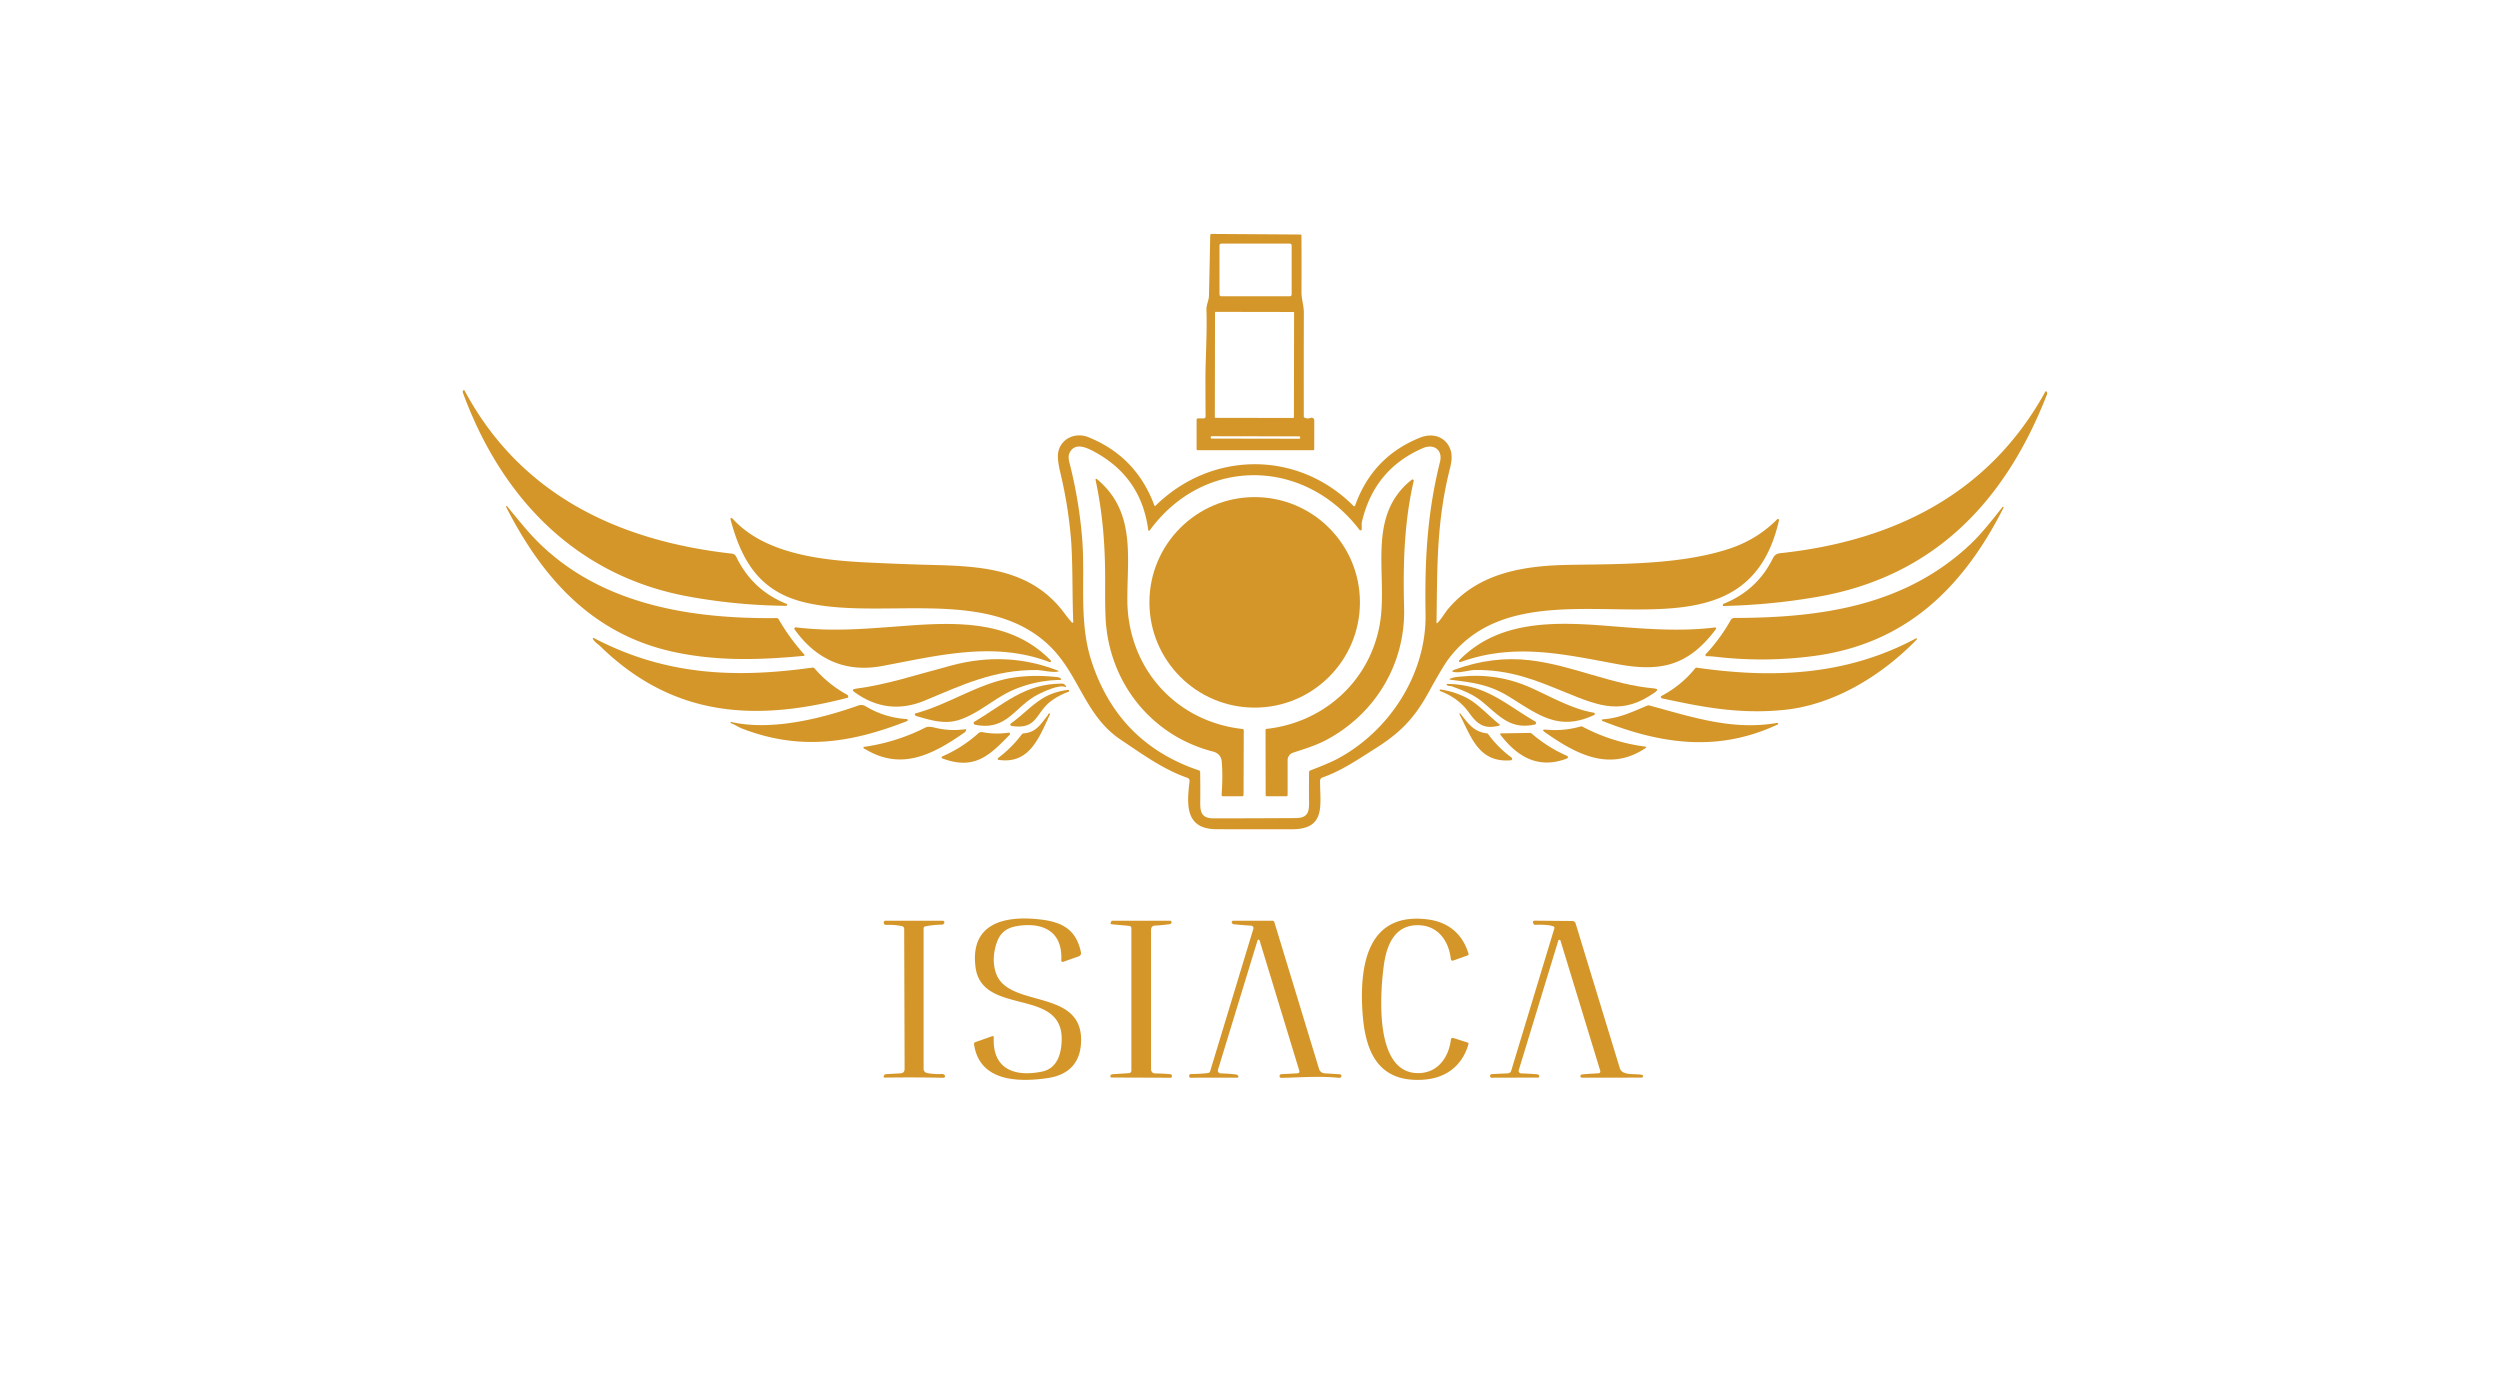 <?xml version="1.0" encoding="UTF-8"?>
<!DOCTYPE svg PUBLIC '-//W3C//DTD SVG 1.0//EN'
          'http://www.w3.org/TR/2001/REC-SVG-20010904/DTD/svg10.dtd'>
<svg height="600" viewBox="0 0 1080 600" width="1080" xmlns="http://www.w3.org/2000/svg" xmlns:xlink="http://www.w3.org/1999/xlink"
><path d="M 563.67 180.49 Q 564.94 181.02 566.15 180.53 A 1.18 1.17 78.8 0 1 567.77 181.62 L 567.74 194.00 Q 567.74 194.50 567.25 194.50 L 517.46 194.50 A 0.54 0.54 0.0 0 1 516.92 193.96 L 516.94 181.28 A 0.53 0.53 0.0 0 1 517.47 180.75 L 520.01 180.75 A 0.80 0.80 0.0 0 0 520.81 179.94 Q 520.75 171.48 520.75 163.42 C 520.74 155.08 521.53 143.68 521.18 133.75 C 521.11 131.81 522.23 129.76 522.28 127.71 Q 522.57 114.69 522.82 101.67 Q 522.83 101.05 523.45 101.06 L 561.76 101.31 Q 562.23 101.31 562.23 101.78 Q 562.30 113.93 562.24 126.05 C 562.22 129.18 563.26 131.99 563.26 135.06 Q 563.20 157.45 563.24 179.85 Q 563.24 180.31 563.67 180.49 Z M 558.00 106.05 A 0.80 0.80 0.0 0 0 557.20 105.25 L 527.62 105.25 A 0.80 0.80 0.0 0 0 526.82 106.05 L 526.82 127.19 A 0.80 0.80 0.0 0 0 527.62 127.99 L 557.20 127.99 A 0.80 0.80 0.0 0 0 558.00 127.19 L 558.00 106.05 Z M 559.049 135.04 A 0.26 0.26 0.0 0 0 558.79 134.779 L 525.15 134.721 A 0.26 0.26 0.0 0 0 524.889 134.98 L 524.811 180.24 A 0.26 0.26 0.0 0 0 525.07 180.501 L 558.71 180.559 A 0.26 0.26 0.0 0 0 558.971 180.3 L 559.049 135.04 Z M 561.67 188.904 A 0.39 0.39 0.0 0 0 561.281 188.513 L 523.421 188.447 A 0.39 0.39 0.0 0 0 523.03 188.836 L 523.03 189.076 A 0.39 0.39 0.0 0 0 523.419 189.467 L 561.279 189.533 A 0.39 0.39 0.0 0 0 561.67 189.144 L 561.67 188.904 Z" fill="#d49628"
  /><path d="M 200.73 168.78 C 224.78 213.69 267.05 233.70 316.17 239.17 A 2.36 2.35 80.1 0 1 318.03 240.48 Q 324.97 254.93 339.81 260.88 A 0.43 0.43 0.0 0 1 339.65 261.71 Q 318.55 261.53 297.66 257.74 C 248.74 248.88 216.61 214.94 200.01 169.75 Q 199.78 169.12 200.08 168.73 Q 200.45 168.25 200.73 168.78 Z" fill="#d49628"
  /><path d="M 744.59 261.79 A 0.34 0.34 0.0 0 1 744.24 261.43 Q 744.25 260.97 744.73 260.78 Q 759.10 254.98 765.88 241.19 C 766.58 239.77 767.50 239.15 768.99 238.99 C 817.94 233.76 859.24 213.45 883.58 169.21 Q 883.78 168.85 884.07 169.15 Q 884.57 169.67 884.25 170.50 C 866.18 216.80 835.35 249.15 784.97 257.87 Q 764.97 261.33 744.59 261.79 Z" fill="#d49628"
  /><path d="M 484.18 319.57 C 469.19 309.58 466.42 292.61 454.75 280.38 C 428.13 252.51 381.28 268.31 347.62 260.23 C 328.68 255.69 320.68 243.02 315.81 225.22 Q 315.08 222.55 316.97 224.57 C 330.40 238.95 353.89 241.93 373.26 242.92 Q 388.62 243.70 404.00 244.09 C 425.34 244.63 446.05 246.31 459.80 264.89 Q 461.40 267.05 463.05 268.91 A 0.34 0.34 0.0 0 0 463.64 268.67 C 463.14 256.41 463.53 242.51 462.59 231.89 Q 461.34 217.84 458.05 204.12 Q 456.60 198.04 457.17 195.27 C 458.38 189.41 464.59 186.62 470.14 188.85 Q 490.80 197.14 498.67 218.30 Q 498.85 218.79 499.23 218.42 C 523.42 194.70 560.65 194.44 584.69 218.55 A 0.44 0.44 0.0 0 0 585.42 218.39 Q 592.97 197.18 613.65 188.99 C 619.50 186.67 625.52 189.15 626.91 195.44 Q 627.48 198.03 626.36 202.46 C 620.43 225.84 620.93 246.09 620.58 268.78 Q 620.57 269.57 621.11 269.00 C 622.78 267.22 624.33 264.55 625.48 263.18 C 639.05 246.93 659.41 244.29 678.74 244.00 C 701.19 243.67 726.62 243.85 747.24 236.99 Q 759.03 233.07 767.76 224.33 A 0.46 0.45 -16.2 0 1 768.53 224.75 C 752.18 296.96 662.33 235.20 625.52 285.00 Q 623.16 288.19 617.04 299.29 C 611.00 310.24 605.01 316.46 594.41 323.17 C 586.83 327.96 579.58 332.99 571.24 335.89 A 1.44 1.44 0.0 0 0 570.27 337.24 C 570.18 347.47 573.07 358.21 558.25 358.24 Q 541.91 358.28 525.56 358.22 C 511.88 358.17 512.72 347.60 513.87 337.56 Q 514.01 336.39 512.89 336.00 C 502.46 332.37 493.30 325.66 484.18 319.57 Z M 496.04 228.98 Q 493.07 206.13 472.81 195.18 C 469.48 193.38 464.38 190.89 462.05 195.64 Q 461.30 197.16 462.00 199.89 Q 466.11 215.92 467.47 232.36 C 468.94 249.94 465.94 268.26 471.43 285.33 Q 482.92 321.03 517.95 332.81 Q 518.46 332.98 518.47 333.52 Q 518.55 338.81 518.53 344.11 C 518.51 349.34 517.86 353.53 524.24 353.53 Q 542.00 353.52 559.75 353.41 C 566.31 353.37 565.49 349.20 565.48 343.78 Q 565.47 338.75 565.51 333.59 Q 565.52 333.05 566.02 332.85 Q 574.38 329.64 577.94 327.73 C 600.42 315.62 616.27 291.02 615.84 265.25 C 615.43 241.31 616.67 221.23 622.08 199.54 C 623.36 194.39 619.43 191.54 614.69 193.59 Q 593.68 202.68 588.35 225.42 C 588.11 226.46 588.37 227.66 588.23 228.71 A 0.50 0.50 0.0 0 1 587.34 228.95 C 563.49 197.64 520.06 197.10 496.67 229.14 A 0.35 0.35 0.0 0 1 496.04 228.98 Z" fill="#d49628"
  /><path d="M 524.18 324.72 C 498.40 318.16 480.42 296.57 477.84 270.16 Q 477.35 265.20 477.42 252.55 C 477.51 236.29 476.50 222.39 473.27 207.25 A 0.34 0.33 -76.3 0 1 473.81 206.92 C 490.57 220.82 487.00 239.95 487.01 258.99 C 487.04 288.47 507.86 311.75 536.83 314.93 A 0.53 0.52 -86.5 0 1 537.30 315.47 L 537.22 343.39 A 0.61 0.61 0.0 0 1 536.61 344.00 L 528.34 343.99 A 0.60 0.60 0.0 0 1 527.74 343.34 Q 528.33 334.85 527.77 328.74 C 527.59 326.83 526.15 325.22 524.18 324.72 Z" fill="#d49628"
  /><path d="M 595.99 270.12 C 599.91 248.85 589.73 223.16 609.86 207.24 A 0.54 0.54 0.0 0 1 610.72 207.79 C 606.57 225.56 606.07 244.28 606.57 262.50 C 607.23 286.90 593.94 308.66 572.62 319.84 C 568.44 322.03 563.31 323.62 558.66 325.13 A 3.46 3.46 0.0 0 0 556.25 328.43 L 556.25 343.37 Q 556.25 344.00 555.63 344.00 L 547.38 344.00 Q 546.77 344.00 546.77 343.39 L 546.71 315.35 Q 546.71 314.93 547.13 314.88 C 571.83 312.17 591.52 294.37 595.99 270.12 Z" fill="#d49628"
  /><circle cx="542.02" cy="260.22" fill="#d49628" r="45.47"
  /><path d="M 226.78 228.01 C 253.80 259.94 294.92 267.48 335.51 267.01 A 0.99 0.98 74.5 0 1 336.38 267.51 Q 341.11 275.73 347.47 282.77 A 0.34 0.34 0.0 0 1 347.25 283.33 C 328.27 285.13 309.95 285.69 291.22 281.67 C 255.99 274.11 234.34 249.79 218.65 219.01 A 0.27 0.27 0.0 0 1 219.10 218.72 Q 222.81 223.33 226.78 228.01 Z" fill="#d49628"
  /><path d="M 740.92 283.70 Q 739.00 283.48 737.25 283.48 A 0.51 0.51 0.0 0 1 736.88 282.62 Q 743.16 275.89 747.68 267.87 A 1.81 1.80 -75.2 0 1 749.25 266.95 C 786.61 266.90 823.02 261.79 851.31 235.02 C 856.14 230.45 860.70 224.54 865.08 219.07 A 0.26 0.26 0.0 0 1 865.52 219.35 C 848.00 253.97 823.34 278.09 783.65 283.38 Q 762.39 286.22 740.92 283.70 Z" fill="#d49628"
  /><path d="M 381.00 287.73 C 365.11 290.68 352.40 284.73 343.26 271.90 A 0.57 0.57 0.0 0 1 343.79 271.01 C 359.12 272.88 372.17 271.78 390.39 270.41 C 413.28 268.68 436.95 267.88 453.94 285.33 A 0.40 0.40 0.0 0 1 453.67 286.01 Q 453.41 286.02 453.04 285.88 C 429.15 276.92 404.86 283.29 381.00 287.73 Z" fill="#d49628"
  /><path d="M 694.57 270.39 C 710.03 271.62 725.77 272.96 740.87 271.06 A 0.45 0.45 0.0 0 1 741.28 271.78 C 729.48 287.47 717.75 290.42 698.83 286.93 C 675.34 282.60 654.33 277.59 630.93 286.01 A 0.49 0.49 0.0 0 1 630.42 285.20 C 647.33 268.03 670.92 268.51 694.57 270.39 Z" fill="#d49628"
  /><path d="M 259.14 279.01 C 258.46 278.34 256.79 277.34 256.23 276.12 Q 255.83 275.27 256.67 275.70 C 287.40 291.74 317.40 293.09 351.00 288.40 A 0.98 0.96 -24.1 0 1 351.86 288.72 Q 357.88 295.69 365.86 300.06 Q 366.43 300.37 366.45 301.03 A 0.40 0.39 81.8 0 1 366.16 301.43 C 325.44 312.06 290.27 309.45 259.14 279.01 Z" fill="#d49628"
  /><path d="M 718.03 301.70 A 0.71 0.70 79.0 0 1 717.59 301.40 Q 717.26 300.91 717.84 300.60 Q 726.26 296.16 732.27 288.78 Q 732.60 288.38 733.12 288.45 C 766.17 293.18 797.64 291.83 827.64 275.82 A 0.30 0.30 0.0 0 1 828.00 276.30 C 812.87 291.93 792.10 304.56 770.69 306.68 C 751.35 308.59 735.77 305.53 718.03 301.70 Z" fill="#d49628"
  /><path d="M 369.24 299.08 Q 367.46 297.81 369.63 297.53 C 383.36 295.72 395.01 291.72 411.19 287.44 Q 434.95 281.14 456.84 289.64 Q 457.89 290.05 456.77 290.18 C 453.63 290.55 450.25 289.46 447.75 289.45 C 429.62 289.31 416.01 295.73 399.60 302.61 Q 383.54 309.35 369.24 299.08 Z" fill="#d49628"
  /><path d="M 628.74 290.40 Q 626.05 290.14 628.60 289.22 Q 644.88 283.35 660.81 285.21 C 679.20 287.35 696.28 295.81 714.55 297.39 Q 717.01 297.61 715.00 299.04 C 701.02 309.00 691.26 305.23 676.59 299.22 C 663.42 293.83 652.46 289.23 637.10 289.44 C 634.57 289.48 631.36 290.65 628.74 290.40 Z" fill="#d49628"
  /><path d="M 395.80 309.32 A 0.81 0.78 -10.3 0 1 395.42 309.07 Q 395.08 308.65 395.31 308.35 Q 395.43 308.19 395.71 308.12 C 410.40 304.14 423.57 294.62 438.53 292.61 Q 447.24 291.43 456.73 292.52 Q 457.74 292.63 458.22 293.12 Q 458.79 293.70 457.97 293.72 Q 447.33 293.93 437.75 298.04 C 429.60 301.54 422.25 308.74 413.65 311.20 C 407.57 312.94 401.49 310.95 395.80 309.32 Z" fill="#d49628"
  /><path d="M 626.47 293.63 A 0.22 0.22 0.0 0 1 626.41 293.20 C 628.42 292.37 630.34 292.35 632.48 292.17 Q 647.53 290.91 661.35 297.12 C 669.76 300.89 679.42 306.42 688.51 307.88 A 0.53 0.53 0.0 0 1 688.65 308.89 C 673.24 316.08 664.57 308.74 651.68 300.83 C 643.08 295.55 635.67 294.80 626.47 293.63 Z" fill="#d49628"
  /><path d="M 421.19 313.07 Q 420.72 312.97 420.61 312.45 Q 420.52 312.04 420.88 311.83 C 433.79 304.16 442.71 295.23 458.92 295.32 Q 459.91 295.33 460.50 296.53 Q 460.76 297.06 460.23 296.80 C 457.70 295.55 450.90 298.74 448.48 299.97 C 438.21 305.20 435.05 315.96 421.19 313.07 Z" fill="#d49628"
  /><path d="M 626.14 296.34 Q 625.50 296.32 625.07 295.97 A 0.30 0.30 0.0 0 1 625.26 295.44 C 642.08 295.79 649.75 303.86 663.23 311.69 A 0.72 0.72 0.0 0 1 663.02 313.01 C 652.60 315.24 647.99 309.55 640.66 303.43 C 636.44 299.89 632.20 298.35 627.19 296.50 Q 626.86 296.38 626.14 296.34 Z" fill="#d49628"
  /><path d="M 436.92 313.59 A 0.57 0.57 0.0 0 1 436.68 312.57 C 445.65 306.01 449.41 299.52 461.34 298.04 A 0.43 0.43 0.0 0 1 461.54 298.88 Q 457.39 300.36 453.98 302.93 C 447.31 307.96 448.12 315.40 436.92 313.59 Z" fill="#d49628"
  /><path d="M 622.20 298.55 A 0.35 0.35 0.0 0 1 622.38 297.87 Q 628.25 298.74 633.53 301.44 C 638.43 303.95 643.00 309.15 647.74 312.91 Q 648.23 313.30 647.63 313.46 C 641.19 315.17 638.17 312.87 634.58 307.83 Q 630.14 301.59 622.20 298.55 Z" fill="#d49628"
  /><path d="M 315.99 312.51 Q 315.76 312.44 315.64 312.29 A 0.25 0.25 0.0 0 1 315.90 311.89 C 333.13 315.84 354.59 310.52 370.84 304.77 A 3.62 3.61 -39.2 0 1 373.91 305.08 Q 382.15 310.04 391.74 310.64 A 0.45 0.45 0.0 0 1 391.88 311.50 C 367.69 320.99 345.69 324.42 320.69 314.78 C 318.87 314.07 317.24 312.92 315.99 312.51 Z" fill="#d49628"
  /><path d="M 692.23 311.45 A 0.36 0.36 0.0 0 1 692.33 310.76 C 699.72 310.23 704.93 307.58 711.60 304.83 Q 712.07 304.64 712.55 304.77 C 731.47 309.92 748.65 315.65 767.74 312.29 A 0.36 0.36 0.0 0 1 767.95 312.97 C 742.34 325.01 717.73 321.55 692.23 311.45 Z" fill="#d49628"
  /><path d="M 452.69 308.94 Q 452.76 308.38 453.23 308.27 Q 453.82 308.13 453.56 308.67 C 448.95 318.43 444.85 330.28 431.37 328.26 A 0.44 0.44 0.0 0 1 431.18 327.47 Q 436.98 323.10 441.39 317.28 Q 441.72 316.85 442.26 316.81 C 447.83 316.35 449.72 312.57 452.69 308.94 Z" fill="#d49628"
  /><path d="M 652.63 328.47 C 638.69 329.53 635.60 318.35 630.50 308.55 A 0.23 0.23 0.0 0 1 630.89 308.30 C 634.04 312.22 636.43 316.07 642.16 316.78 A 1.22 1.19 -13.8 0 1 642.97 317.26 Q 647.23 323.04 652.98 327.27 A 0.67 0.67 0.0 0 1 652.63 328.47 Z" fill="#d49628"
  /><path d="M 373.46 323.50 Q 373.23 323.40 373.07 323.20 A 0.36 0.35 67.8 0 1 373.30 322.64 Q 387.19 320.68 399.81 314.29 C 400.73 313.83 402.21 313.95 403.37 314.25 Q 410.16 315.98 416.99 315.02 A 0.35 0.35 0.0 0 1 417.37 315.48 Q 417.15 316.10 416.54 316.53 C 403.07 325.89 389.49 333.09 373.89 323.68 Q 373.83 323.65 373.46 323.50 Z" fill="#d49628"
  /><path d="M 667.56 316.43 Q 665.51 314.99 668.00 315.22 Q 675.51 315.91 682.73 313.86 A 1.39 1.38 51.1 0 1 683.73 313.97 Q 696.57 320.72 710.93 322.56 A 0.27 0.27 0.0 0 1 711.05 323.05 C 695.50 333.62 681.02 325.88 667.56 316.43 Z" fill="#d49628"
  /><path d="M 407.08 327.63 A 0.46 0.46 0.0 0 1 407.05 326.78 Q 415.68 323.04 422.67 316.76 A 2.00 2.00 0.0 0 1 424.39 316.28 Q 430.04 317.36 435.70 316.51 A 0.54 0.54 0.0 0 1 436.17 317.42 C 427.43 326.45 420.93 332.82 407.08 327.63 Z" fill="#d49628"
  /><path d="M 676.94 327.67 C 664.43 332.47 655.43 326.81 648.15 317.39 A 0.35 0.35 0.0 0 1 648.42 316.82 L 660.84 316.61 Q 661.34 316.60 661.72 316.92 Q 668.62 322.88 676.97 326.54 A 0.61 0.61 0.0 0 1 676.94 327.67 Z" fill="#d49628"
  /><path d="M 458.65 449.12 C 459.02 426.40 424.15 439.09 421.43 417.81 C 418.93 398.28 434.83 395.43 449.75 397.25 C 459.32 398.42 465.00 401.89 466.99 411.48 A 1.44 1.43 -15.6 0 1 466.06 413.12 L 459.28 415.51 A 0.61 0.60 -8.1 0 1 458.47 414.91 C 459.11 402.86 451.26 398.44 440.19 399.93 C 435.01 400.63 431.97 402.72 430.37 407.90 Q 428.27 414.69 430.30 420.50 C 435.70 436.00 468.78 426.48 466.97 451.06 C 466.32 459.88 460.98 464.52 452.50 465.75 C 439.64 467.60 423.11 467.17 420.78 451.10 A 0.82 0.82 0.0 0 1 421.32 450.22 L 428.67 447.62 A 0.49 0.48 81.8 0 1 429.31 448.10 C 428.63 461.96 438.46 465.35 450.19 462.92 C 456.75 461.57 458.55 455.18 458.65 449.12 Z" fill="#d49628"
  /><path d="M 614.84 466.43 C 594.05 467.79 589.35 452.45 588.49 435.51 C 587.52 416.30 591.14 393.83 616.93 397.21 C 625.80 398.38 631.84 403.52 634.39 411.97 Q 634.57 412.54 634.01 412.74 L 627.74 414.98 A 0.73 0.72 -13.0 0 1 626.77 414.38 C 625.89 406.55 621.33 399.86 612.75 399.69 C 602.42 399.48 598.98 408.39 597.81 417.06 C 596.29 428.39 593.32 463.91 612.86 463.59 C 621.23 463.45 625.89 456.68 626.79 449.06 A 0.79 0.78 -78.0 0 1 627.80 448.40 L 633.94 450.36 Q 634.53 450.54 634.36 451.13 C 631.60 460.64 624.45 465.81 614.84 466.43 Z" fill="#d49628"
  /><path d="M 400.43 463.53 Q 403.31 464.13 406.91 463.97 Q 407.29 463.95 407.57 464.10 Q 407.95 464.30 408.12 464.53 A 0.67 0.67 0.0 0 1 407.56 465.60 Q 395.00 465.34 382.25 465.53 Q 381.45 465.55 381.89 464.62 A 1.02 1.01 11.2 0 1 382.76 464.04 L 388.98 463.68 Q 390.79 463.58 390.79 461.77 L 390.61 401.25 A 1.17 1.17 0.0 0 0 389.69 400.11 Q 386.61 399.43 383.00 399.56 Q 381.76 399.61 381.78 398.48 A 0.75 0.74 -89.2 0 1 382.52 397.75 L 407.25 397.75 A 0.73 0.72 -82.6 0 1 407.95 398.66 Q 407.86 399.00 407.50 399.27 Q 407.25 399.46 406.83 399.46 Q 403.13 399.49 399.65 400.21 A 0.81 0.81 0.0 0 0 399.00 401.00 L 399.00 461.77 A 1.80 1.80 0.0 0 0 400.43 463.53 Z" fill="#d49628"
  /><path d="M 487.88 399.99 L 480.16 399.29 A 0.45 0.44 -74.9 0 1 479.80 398.65 L 480.16 397.90 A 0.26 0.25 -77.0 0 1 480.39 397.75 L 505.49 397.75 A 0.62 0.62 0.0 0 1 506.10 398.49 Q 505.97 399.16 505.16 399.27 Q 502.11 399.69 498.82 399.86 A 1.65 1.65 0.0 0 0 497.25 401.51 L 497.25 461.99 A 1.74 1.74 0.0 0 0 499.01 463.73 Q 502.02 463.72 505.50 464.04 Q 506.45 464.13 506.21 465.24 Q 506.13 465.58 505.79 465.58 L 480.25 465.49 A 0.81 0.63 -39.7 0 1 480.56 464.07 L 487.74 463.60 A 1.09 1.08 -2.0 0 0 488.75 462.52 L 488.75 400.94 A 0.96 0.95 2.6 0 0 487.88 399.99 Z" fill="#d49628"
  /><path d="M 543.26 406.25 L 526.17 462.12 A 1.22 1.22 0.0 0 0 527.30 463.70 Q 530.94 463.81 533.91 464.17 C 534.38 464.22 534.71 464.48 534.94 464.86 A 0.46 0.46 0.0 0 1 534.55 465.55 L 514.20 465.57 Q 513.86 465.57 513.79 465.24 Q 513.51 464.00 514.49 463.99 Q 518.96 463.92 521.85 463.56 A 1.13 1.12 4.8 0 0 522.79 462.77 L 541.45 401.25 A 1.05 1.05 0.0 0 0 540.51 399.89 Q 536.65 399.64 533.08 399.30 Q 532.50 399.25 532.19 398.73 A 0.65 0.65 0.0 0 1 532.75 397.75 L 549.72 397.75 A 0.83 0.82 -8.6 0 1 550.51 398.33 L 569.83 461.79 A 2.64 2.64 0.0 0 0 572.20 463.67 L 578.82 464.08 A 0.73 0.73 0.0 0 1 579.35 465.26 Q 579.00 465.70 578.25 465.62 C 570.52 464.78 561.44 465.47 553.60 465.64 Q 553.27 465.65 553.07 465.50 Q 552.53 465.08 552.91 464.42 A 0.77 0.77 0.0 0 1 553.54 464.04 L 560.42 463.68 Q 561.62 463.61 561.27 462.47 L 544.14 406.25 A 0.46 0.46 0.0 0 0 543.26 406.25 Z" fill="#d49628"
  /><path d="M 671.16 400.25 C 669.36 399.40 665.35 399.46 663.25 399.53 Q 662.58 399.55 662.39 398.91 L 662.26 398.50 A 0.59 0.59 0.0 0 1 662.83 397.73 L 679.27 397.87 A 1.46 1.45 81.3 0 1 680.66 398.90 Q 690.16 430.06 699.77 461.49 C 700.79 464.84 706.41 463.69 709.34 464.35 A 0.60 0.60 0.0 0 1 709.21 465.53 L 683.36 465.56 A 0.63 0.63 0.0 0 1 682.73 464.97 Q 682.69 464.20 683.77 464.11 Q 686.85 463.85 690.60 463.66 A 0.81 0.80 79.8 0 0 691.32 462.62 L 674.13 406.34 A 0.49 0.49 0.0 0 0 673.19 406.34 L 656.11 462.27 A 1.11 1.11 0.0 0 0 657.12 463.70 Q 660.45 463.82 663.91 464.08 Q 664.96 464.16 664.94 465.08 Q 664.94 465.51 664.50 465.51 L 644.37 465.57 Q 643.89 465.58 643.75 465.11 Q 643.58 464.59 643.91 464.27 Q 644.14 464.04 644.67 464.01 Q 648.02 463.82 651.35 463.70 A 1.64 1.64 0.0 0 0 652.85 462.54 L 671.49 401.01 A 0.64 0.63 -69.1 0 0 671.16 400.25 Z" fill="#d49628"
/></svg
>
